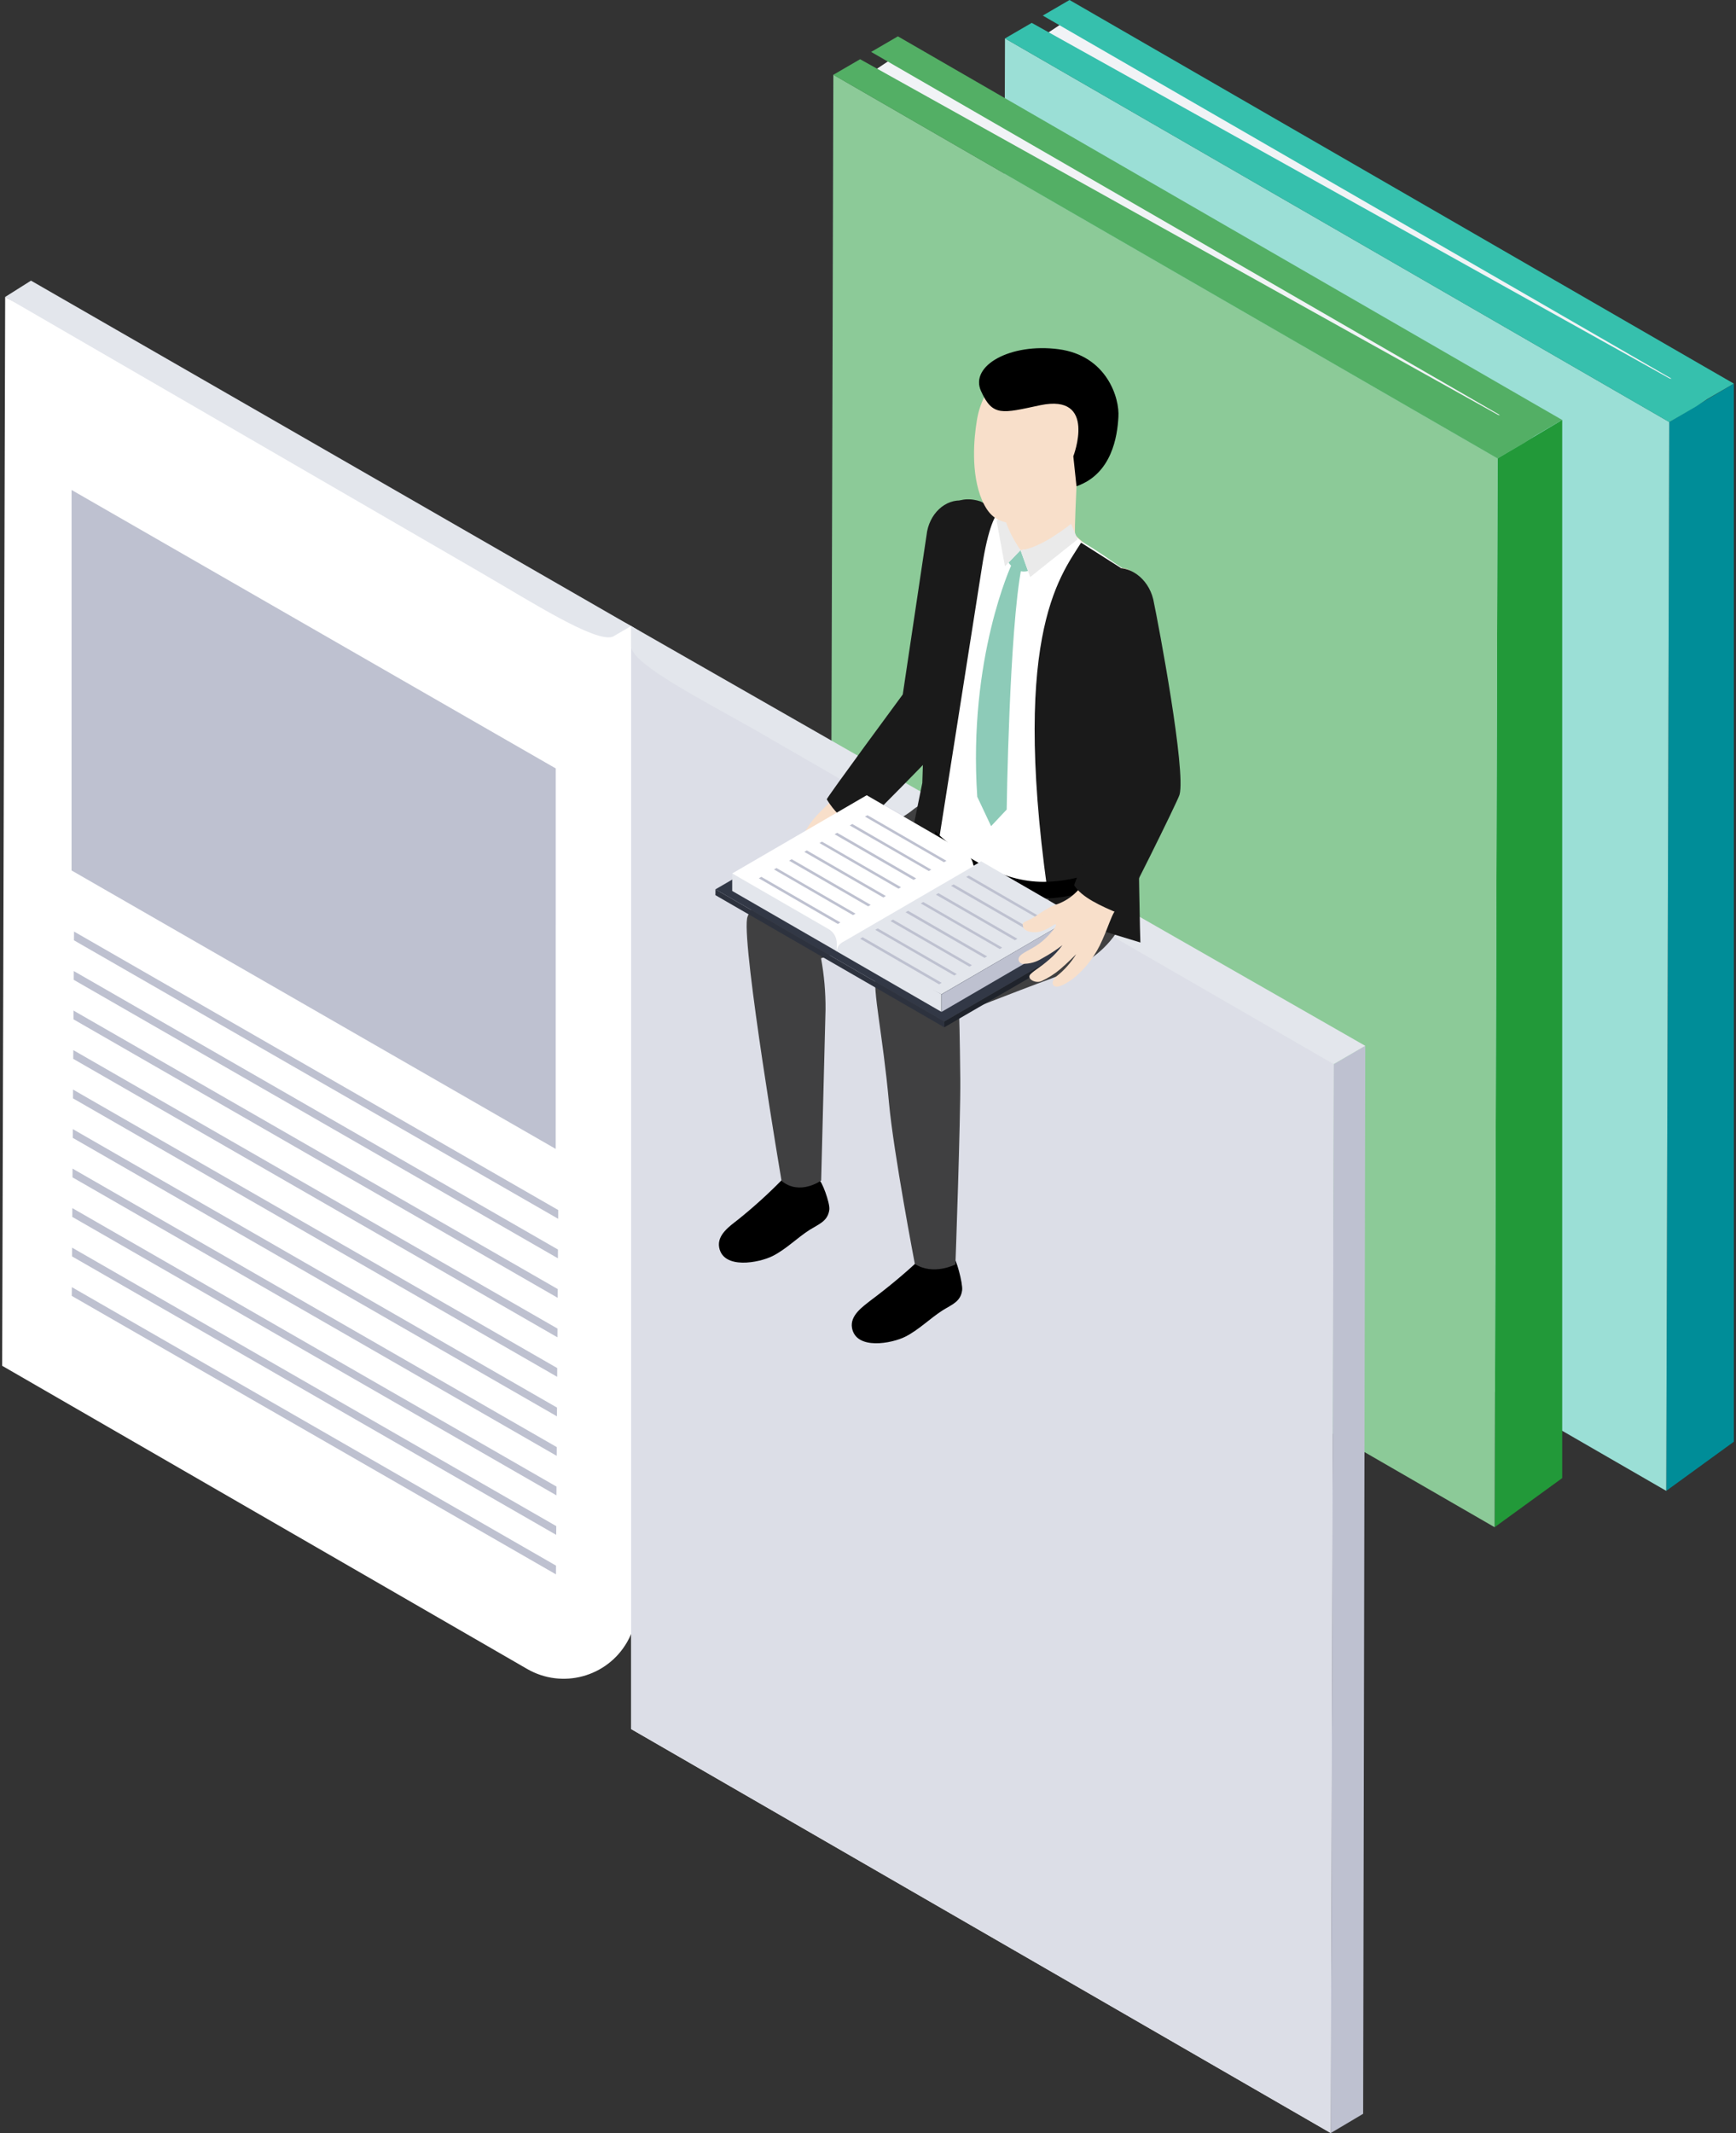 <?xml version="1.0" encoding="utf-8"?>
<!-- Generator: Adobe Illustrator 25.2.1, SVG Export Plug-In . SVG Version: 6.00 Build 0)  -->
<svg version="1.1" id="レイヤー_1" xmlns="http://www.w3.org/2000/svg" xmlns:xlink="http://www.w3.org/1999/xlink" x="0px"
	 y="0px" width="197px" height="242px" viewBox="0 0 197 242" style="enable-background:new 0 0 197 242;" xml:space="preserve">
<rect x="0" y="0" width="197" height="242" fill="#333333" stroke="none"/>
<style type="text/css">
	.st0{fill:#008D98;enable-background:new    ;}
	.st1{fill:#9BDFD6;}
	.st2{fill:#F1F3F6;}
	.st3{fill:#36C0AD;enable-background:new    ;}
	.st4{fill:#229939;}
	.st5{fill:#8CCA98;}
	.st6{fill:#53AF65;}
	.st7{fill:#FFFFFF;}
	.st8{fill:#DCDEE7;}
	.st9{fill:#BEC1D0;}
	.st10{fill:#E3E6EC;}
	.st11{fill:#F8DFCA;}
	.st12{fill:#1A1A1A;}
	.st13{fill:#404041;}
	.st14{fill:#8DCBB8;}
	.st15{fill:#EAEAEA;}
	.st16{fill:#1F232B;}
	.st17{fill:#2D323E;}
	.st18{fill:#323846;}
</style>
<g>
	<g>
		<polygon class="st0" points="189.425,47.874 196.754,43.521 196.754,163.57 189.083,169.143 		"/>
		<polygon class="st1" points="189.425,47.874 189.083,169.143 113.697,125.622 114.044,4.353 		"/>
		<polygon class="st2" points="191.949,42.236 189.02,44.203 118.969,3.689 121.86,1.771 		"/>
		<polygon class="st3" points="196.754,43.521 193.718,45.288 192.461,46.121 189.42,47.888 186.018,45.921 114.039,4.362 
			117.08,2.595 189.488,42.953 189.696,42.969 118.333,1.767 121.369,0 193.347,41.559 		"/>
	</g>
	<g>
		<polygon class="st4" points="169.949,51.998 177.278,47.645 177.278,167.694 169.607,173.267 		"/>
		<polygon class="st5" points="169.949,51.998 169.607,173.267 94.221,129.746 94.568,8.477 		"/>
		<polygon class="st2" points="172.473,46.361 169.544,48.327 99.493,7.813 102.384,5.895 		"/>
		<polygon class="st6" points="177.278,47.645 174.242,49.412 172.985,50.245 169.944,52.012 166.542,50.045 94.563,8.487 
			97.604,6.72 170.012,47.078 170.22,47.094 98.857,5.891 101.893,4.124 173.871,45.683 		"/>
	</g>
	<g>
		<path class="st7" d="M71.619,71.025L0.587,33.689L0.246,154.953l59.58,34.398c3.971,2.288,9.045,0.925,11.333-3.046
			c0.172-0.299,0.326-0.609,0.46-0.927l0,0v10.788L151.012,242l0.342-121.269L71.619,71.025"/>
		<polygon class="st8" points="71.619,71.025 71.619,196.165 151.012,242 151.354,120.731 		"/>
		<polygon class="st9" points="63.067,87.181 63.062,130.348 8.119,98.754 8.124,55.589 		"/>
		<polygon class="st9" points="63.096,177.624 63.091,178.616 8.143,147.021 8.153,146.029 		"/>
		<polygon class="st9" points="63.179,164.177 63.174,165.17 8.226,133.574 8.231,132.581 		"/>
		<polygon class="st9" points="63.292,146.249 63.282,147.24 8.339,115.646 8.343,114.653 		"/>
		<polygon class="st9" points="63.316,141.764 63.311,142.759 8.368,111.164 8.373,110.169 		"/>
		<polygon class="st9" points="63.345,137.282 63.34,138.277 8.392,106.681 8.402,105.688 		"/>
		<polygon class="st9" points="63.262,150.731 63.257,151.723 8.309,120.128 8.319,119.137 		"/>
		<g>
			<polygon class="st9" points="63.15,168.657 63.145,169.652 8.202,138.06 8.207,137.062 			"/>
			<polygon class="st9" points="63.209,159.696 63.199,160.687 8.256,129.092 8.261,128.1 			"/>
			<polygon class="st9" points="63.233,155.21 63.228,156.205 8.285,124.613 8.29,123.616 			"/>
		</g>
		<polygon class="st9" points="63.126,173.142 63.116,174.135 8.173,142.541 8.178,141.546 		"/>
		<path class="st10" d="M0.587,33.689l2.93-1.849l68.101,39.186l-2.079,1.211c-1.952,0.71-9.106-3.869-15.059-7.322L0.587,33.689z"
			/>
		<polygon class="st9" points="151.354,120.731 154.93,118.653 154.689,239.816 151.012,242 		"/>
		<path class="st10" d="M85.548,82.732c-5.986-3.394-13.551-7.257-13.924-9.301l-0.005-2.406l83.311,47.628l-3.576,2.077
			L85.548,82.732z"/>
	</g>
	<g>
		<path class="st11" d="M104.015,85.969c-1.834,3.04-3.769,5.083-6.23,7.634c-0.352,0.358-1.248,0.048-1.637-0.066
			c-0.699-0.203-1.105-0.478-1.864-0.179c-0.424,0.199-0.835,0.425-1.23,0.675c-0.611,0.347-1.269,0.605-1.953,0.765
			c0.215-0.412,0.454-0.811,0.717-1.195c1.123-1.637,2.766-2.778,4.038-4.307c1.368-1.626,2.615-3.348,3.733-5.155
			c3.702-0.611,5.612-5.658,3.942-10.603c1.195-3.548,2.312-8.799,3.166-11.26c0.854-2.461,2.389-3.315,3.901-3.584
			c1.792-0.317,2.873,0.221,2.443,2.312C112.294,64.686,108.662,78.915,104.015,85.969z"/>
		<path class="st12" d="M112.579,61.751c0.006-0.042,0.011-0.085,0.015-0.127c0.257-2.415-1.202-4.575-3.26-4.824
			c-2.057-0.25-3.933,1.506-4.191,3.92l-2.699,18.07c0,0-8.694,11.783-8.623,11.9c0.881,1.431,1.629,2.004,3.358,3.578
			c0.173,0.141,10.219-10.149,10.643-10.745C109.448,81.231,112.156,64.732,112.579,61.751z"/>
		<path d="M108.202,142.686c-1.505,1.195-3.721,0.108-3.835,0.221c-1.767,1.636-3.62,3.177-5.549,4.617
			c-0.938,0.741-2.389,1.726-2.132,3.142c0.472,2.533,4.528,1.756,6.057,0.98c1.529-0.777,2.784-2.061,4.229-2.987
			c1.033-0.645,2.049-0.974,2.21-2.282C109.283,145.619,108.465,142.632,108.202,142.686z"/>
		<path d="M92.946,133.899c-1.499,1.225-4.134-0.113-4.247,0c-1.563,1.589-3.219,3.085-4.958,4.48
			c-0.938,0.735-2.389,1.72-2.132,3.142c0.472,2.533,4.528,1.75,6.063,0.98s2.778-2.061,4.229-2.987
			c1.033-0.639,2.049-0.974,2.21-2.276C94.206,136.473,93.215,133.869,92.946,133.899z"/>
		<path class="st13" d="M128.308,94.487c1.667,10.411-2.987,14.294-8.96,16.51c-4.325,1.589-10.507,4.038-10.507,4.038
			s0.084,2.288,0.131,7.413c0.042,4.516-0.55,21.008-0.55,21.008s-2.491,1.29-4.605-0.054c0,0-2.425-12.634-2.939-18.326
			c-0.699-7.729-1.882-12.783-1.487-14.443c0.346-1.469,8.793-5.621,11.469-7.843l-17.687,5.932
			c0.352,1.919,0.522,3.867,0.508,5.818c-0.161,6.129-0.496,19.395-0.496,19.395s-2.431,1.756-4.498,0.036
			c0,0-4.45-26.283-3.913-29.747c0.514-3.303,16.128-10.047,18.846-12.371c0.973-0.787,2.234-1.125,3.47-0.932L128.308,94.487z"/>
		<path class="st11" d="M122.159,55.166c0,0-0.24,4.996-0.16,5.436c0.12,0.44,2.278,1.918,2.918,2.438
			c0.639,0.52-3.437,4.556-5.436,5.475c-1.998,0.919-8.273-1.479-8.393-4.596c-0.12-3.077,1.079-5.675,2.038-5.835
			C114.126,57.964,122.159,55.166,122.159,55.166"/>
		<path class="st7" d="M122.194,60.957c0,0-1.35,0.94-6.386,1.459c-1.599-1.559-3.52-2.214-1.282-4.013c0,0-2.038-1.639-3.397-1.319
			c0,0-2.198,1.119-3.117,3.997c-0.919,2.838-1.878,6.275-1.799,11.551c0.08,5.316-0.547,21.17-0.547,21.17s1.266,2.029,5.822,4.547
			c4.556,2.558,7.953,2.132,11.071,1.413c2.558-0.6,4.676-1.519,5.555-3.357c-0.24-3.717-1.878-10.983-1.279-15.659
			c0.6-4.676,1.599-8.153,1.878-11.95c0.24-3.757-0.48-3.717-2.398-5.036c-2.558-1.799-3.597-2.318-3.597-2.318"/>
		<path class="st12" d="M103.165,96.135l2.834,2.681c0.19-1.169,5.059-32.033,5.418-34.38c0.735-4.802,1.593-6.091,1.926-6.361
			c0.019-0.015-1.899-1.127-2.072-1.187c-0.961-0.332-2.552-0.443-3.214,0.512c-0.488,0.706-0.753,1.542-0.978,2.364
			c-0.464,1.699-1.002,3.371-1.353,5.1c-0.503,2.483-0.735,5.021-0.697,7.555c0.051,3.44-0.188,11.251-0.367,16.409
			c-0.258,1.28-0.53,2.618-0.819,4.026C103.627,93.912,103.401,95.006,103.165,96.135z"/>
		<g>
			<path class="st14" d="M115.808,62.416l-1.358,1.407c0,0,0.796,1.31,2.209,0.959L115.808,62.416z"/>
		</g>
		<g>
			<path class="st14" d="M114.813,64.009c0,0-4.976,10.623-3.914,26.388l1.569,3.332l1.77-1.882c0,0,0.286-20.416,1.698-27.541
				L114.813,64.009z"/>
		</g>
		<g>
			<path class="st15" d="M114.02,58.676c0,0,0.169,1.349,1.788,3.741l-1.767,1.831l-0.956-5.22L114.02,58.676z"/>
		</g>
		<g>
			<path class="st15" d="M121.542,59.43c0,0-3.374,2.779-5.734,2.986l1.097,3.052l5.386-4.285L121.542,59.43z"/>
		</g>
		<g>
			<g>
				<path class="st12" d="M129.41,106.929l-10.138-3.095c-4.806-31.37,0.921-38.31,3.409-42.265c0.837,0.548,6.688,4.24,6.688,4.24
					C128.659,69.61,129.344,106.423,129.41,106.929z"/>
			</g>
		</g>
		<path class="st11" d="M110.849,47.732L110.849,47.732c0.6-3.877,3.397-6.794,7.394-6.595c4.237,0.24,7.514,3.877,7.274,8.113
			c-0.12,2.478-1.439,4.596-3.357,5.915c0,0-0.36,1.399-0.6,1.679c-1.399,1.639-5.675,2.678-6.914,2.518
			c-1.559-0.24-2.438-0.879-3.197-2.598C110.129,53.687,110.529,49.65,110.849,47.732"/>
		<path d="M122.159,55.166L122.159,55.166l-0.36-3.397c0,0,2.758-7.154-3.757-5.795c-4.316,0.919-5.396,1.319-6.714-1.599
			c-1.319-2.878,3.317-5.476,8.793-4.756s6.954,5.555,6.794,7.714C126.796,49.451,126.196,53.767,122.159,55.166"/>
		<path d="M118.425,101.935c1.495,0,2.882-0.274,4.042-0.541c2.88-0.675,4.501-1.615,5.231-3.04c-0.024-0.342-0.062-0.735-0.115-1.2
			c-1.015,1.035-2.613,1.787-4.93,2.33c-1.206,0.278-2.651,0.562-4.228,0.562c-2.385,0-4.72-0.66-7.138-2.017
			c-2.738-1.514-4.318-2.865-5.153-3.719l-0.053,1.401c0.312,0.421,1.772,2.192,5.605,4.31
			C113.981,101.309,116.184,101.935,118.425,101.935z"/>
		<polygon class="st16" points="123.864,106.183 123.858,106.846 107.157,116.552 107.157,115.889 		"/>
		<polygon class="st17" points="107.157,115.889 107.157,116.552 81.185,101.559 81.191,100.896 		"/>
		<polygon class="st18" points="123.864,106.183 107.157,115.889 81.191,100.896 97.892,91.19 		"/>
		<polygon class="st10" points="122.09,103.937 106.828,112.807 95.533,106.947 111.338,97.719 		"/>
		<path class="st7" d="M110.442,98.053l0.305,1.32l-15.793,8.554l-11.857-8.835l15.256-8.87l10.991,6.35
			C109.9,96.89,110.299,97.427,110.442,98.053z"/>
		<polygon class="st10" points="110.806,98.071 110.8,100.054 95.873,108.285 95.55,106.935 		"/>
		<path class="st10" d="M106.828,112.807v1.989l-11.863-6.851l0,0c-0.004-0.633,0.506-1.15,1.139-1.155
			c0.206-0.001,0.409,0.053,0.587,0.157L106.828,112.807z"/>
		<path class="st10" d="M94.953,107.007v0.92l-11.863-6.845v-1.989l10.937,6.314C94.6,105.736,94.953,106.346,94.953,107.007z"/>
		<polygon class="st9" points="105.681,98.662 105.4,98.824 96.435,93.651 96.578,93.567 96.715,93.483 		"/>
		<polygon class="st9" points="107.402,97.659 107.121,97.826 98.155,92.647 98.292,92.57 98.436,92.486 		"/>
		<polygon class="st9" points="103.967,99.66 103.674,99.827 94.708,94.648 94.858,94.565 95.001,94.481 		"/>
		<polygon class="st9" points="102.247,100.657 101.96,100.825 92.994,95.646 93.131,95.568 93.275,95.485 		"/>
		<polygon class="st9" points="100.526,101.655 100.24,101.822 91.274,96.649 91.417,96.566 91.56,96.482 		"/>
		<polygon class="st9" points="98.806,102.659 98.519,102.826 89.547,97.647 89.697,97.563 89.84,97.48 		"/>
		<polygon class="st9" points="97.086,103.656 96.799,103.823 87.833,98.644 87.976,98.561 88.12,98.483 		"/>
		<polygon class="st9" points="95.365,104.654 95.079,104.827 86.113,99.648 86.256,99.564 86.399,99.481 		"/>
		<polygon class="st9" points="118.894,104.51 118.607,104.672 109.647,99.499 109.791,99.415 109.934,99.337 		"/>
		<polygon class="st9" points="117.18,105.508 116.887,105.675 107.927,100.502 108.071,100.419 108.214,100.335 		"/>
		<polygon class="st9" points="115.454,106.505 115.173,106.673 106.207,101.5 106.35,101.416 106.494,101.332 		"/>
		<polygon class="st9" points="113.733,107.509 113.452,107.67 104.487,102.497 104.636,102.414 104.773,102.336 		"/>
		<polygon class="st9" points="110.293,109.504 110.012,109.671 101.052,104.498 101.189,104.415 101.333,104.331 		"/>
		<polygon class="st9" points="112.019,108.506 111.726,108.674 102.766,103.501 102.91,103.417 103.053,103.333 		"/>
		<polygon class="st9" points="108.572,110.507 108.292,110.675 99.326,105.496 99.469,105.412 99.612,105.335 		"/>
		<polygon class="st9" points="106.858,111.505 106.565,111.672 97.605,106.499 97.749,106.416 97.898,106.332 		"/>
		<polygon class="st9" points="122.09,103.937 122.09,105.926 106.858,114.796 106.858,112.807 		"/>
		<path class="st12" d="M105.63,99.358"/>
		<path class="st11" d="M116.935,104.277c0.884-0.436,1.529-1.099,2.819-1.619c0.902-0.287,1.721-0.787,2.389-1.457
			c0.878-0.866,3.728-3.908,4.761-7.097c1.028-3.594,1.338-7.664,1.101-11.395c-0.436-4.474-3.36-10.652-3.766-13.196
			c-0.406-2.545,0.424-3.584,1.619-4.546c1.404-1.111,3.345-0.597,4.378,2.987c1.337,4.987,2.113,10.108,2.312,15.268
			c0.041,3.832-0.55,7.644-1.75,11.284c-1.081,3.381-2.491,5.812-4.301,8.864c-0.49,0.83-0.651,1.571-1.404,3.267
			c-0.729,1.705-1.86,3.207-3.297,4.378c-1.26,0.908-1.858,1.033-2.15,0.86c-0.293-0.173-0.299-0.597,0.233-1.099
			c0.891-0.701,1.652-1.555,2.246-2.521c0,0-1.099,1.105-1.822,1.708c-0.639,0.541-1.349,0.993-2.109,1.344
			c-0.735,0.323-1.762-0.299-1.236-0.8c0.526-0.502,1.057-0.735,2.109-1.649c0.561-0.479,1.063-1.025,1.493-1.625
			c-0.737,0.567-1.518,1.074-2.336,1.517c-0.638,0.401-1.379,0.608-2.132,0.597c-0.388,0-0.86-0.556-0.131-1.087
			s1.684-0.8,2.79-1.905c0.806-0.8,1.26-1.475,1.033-1.493c-0.227-0.018-0.663,0.49-1.607,0.788s-1.959,0-2.079-0.49
			C115.979,104.672,116.051,104.713,116.935,104.277z"/>
		<path class="st12" d="M130.886,68.077c-0.009-0.042-0.019-0.083-0.029-0.124c-0.583-2.357-2.692-3.889-4.711-3.421
			c-2.019,0.468-3.183,2.758-2.6,5.116l3.635,17.906c0,0-5.356,12.764-5.284,12.881c0.822,1.35,3.012,2.359,5.174,3.248
			c0.211,0.073,6.587-12.812,6.781-13.517C134.596,87.455,131.506,71.023,130.886,68.077z"/>
	</g>
</g>
</svg>
